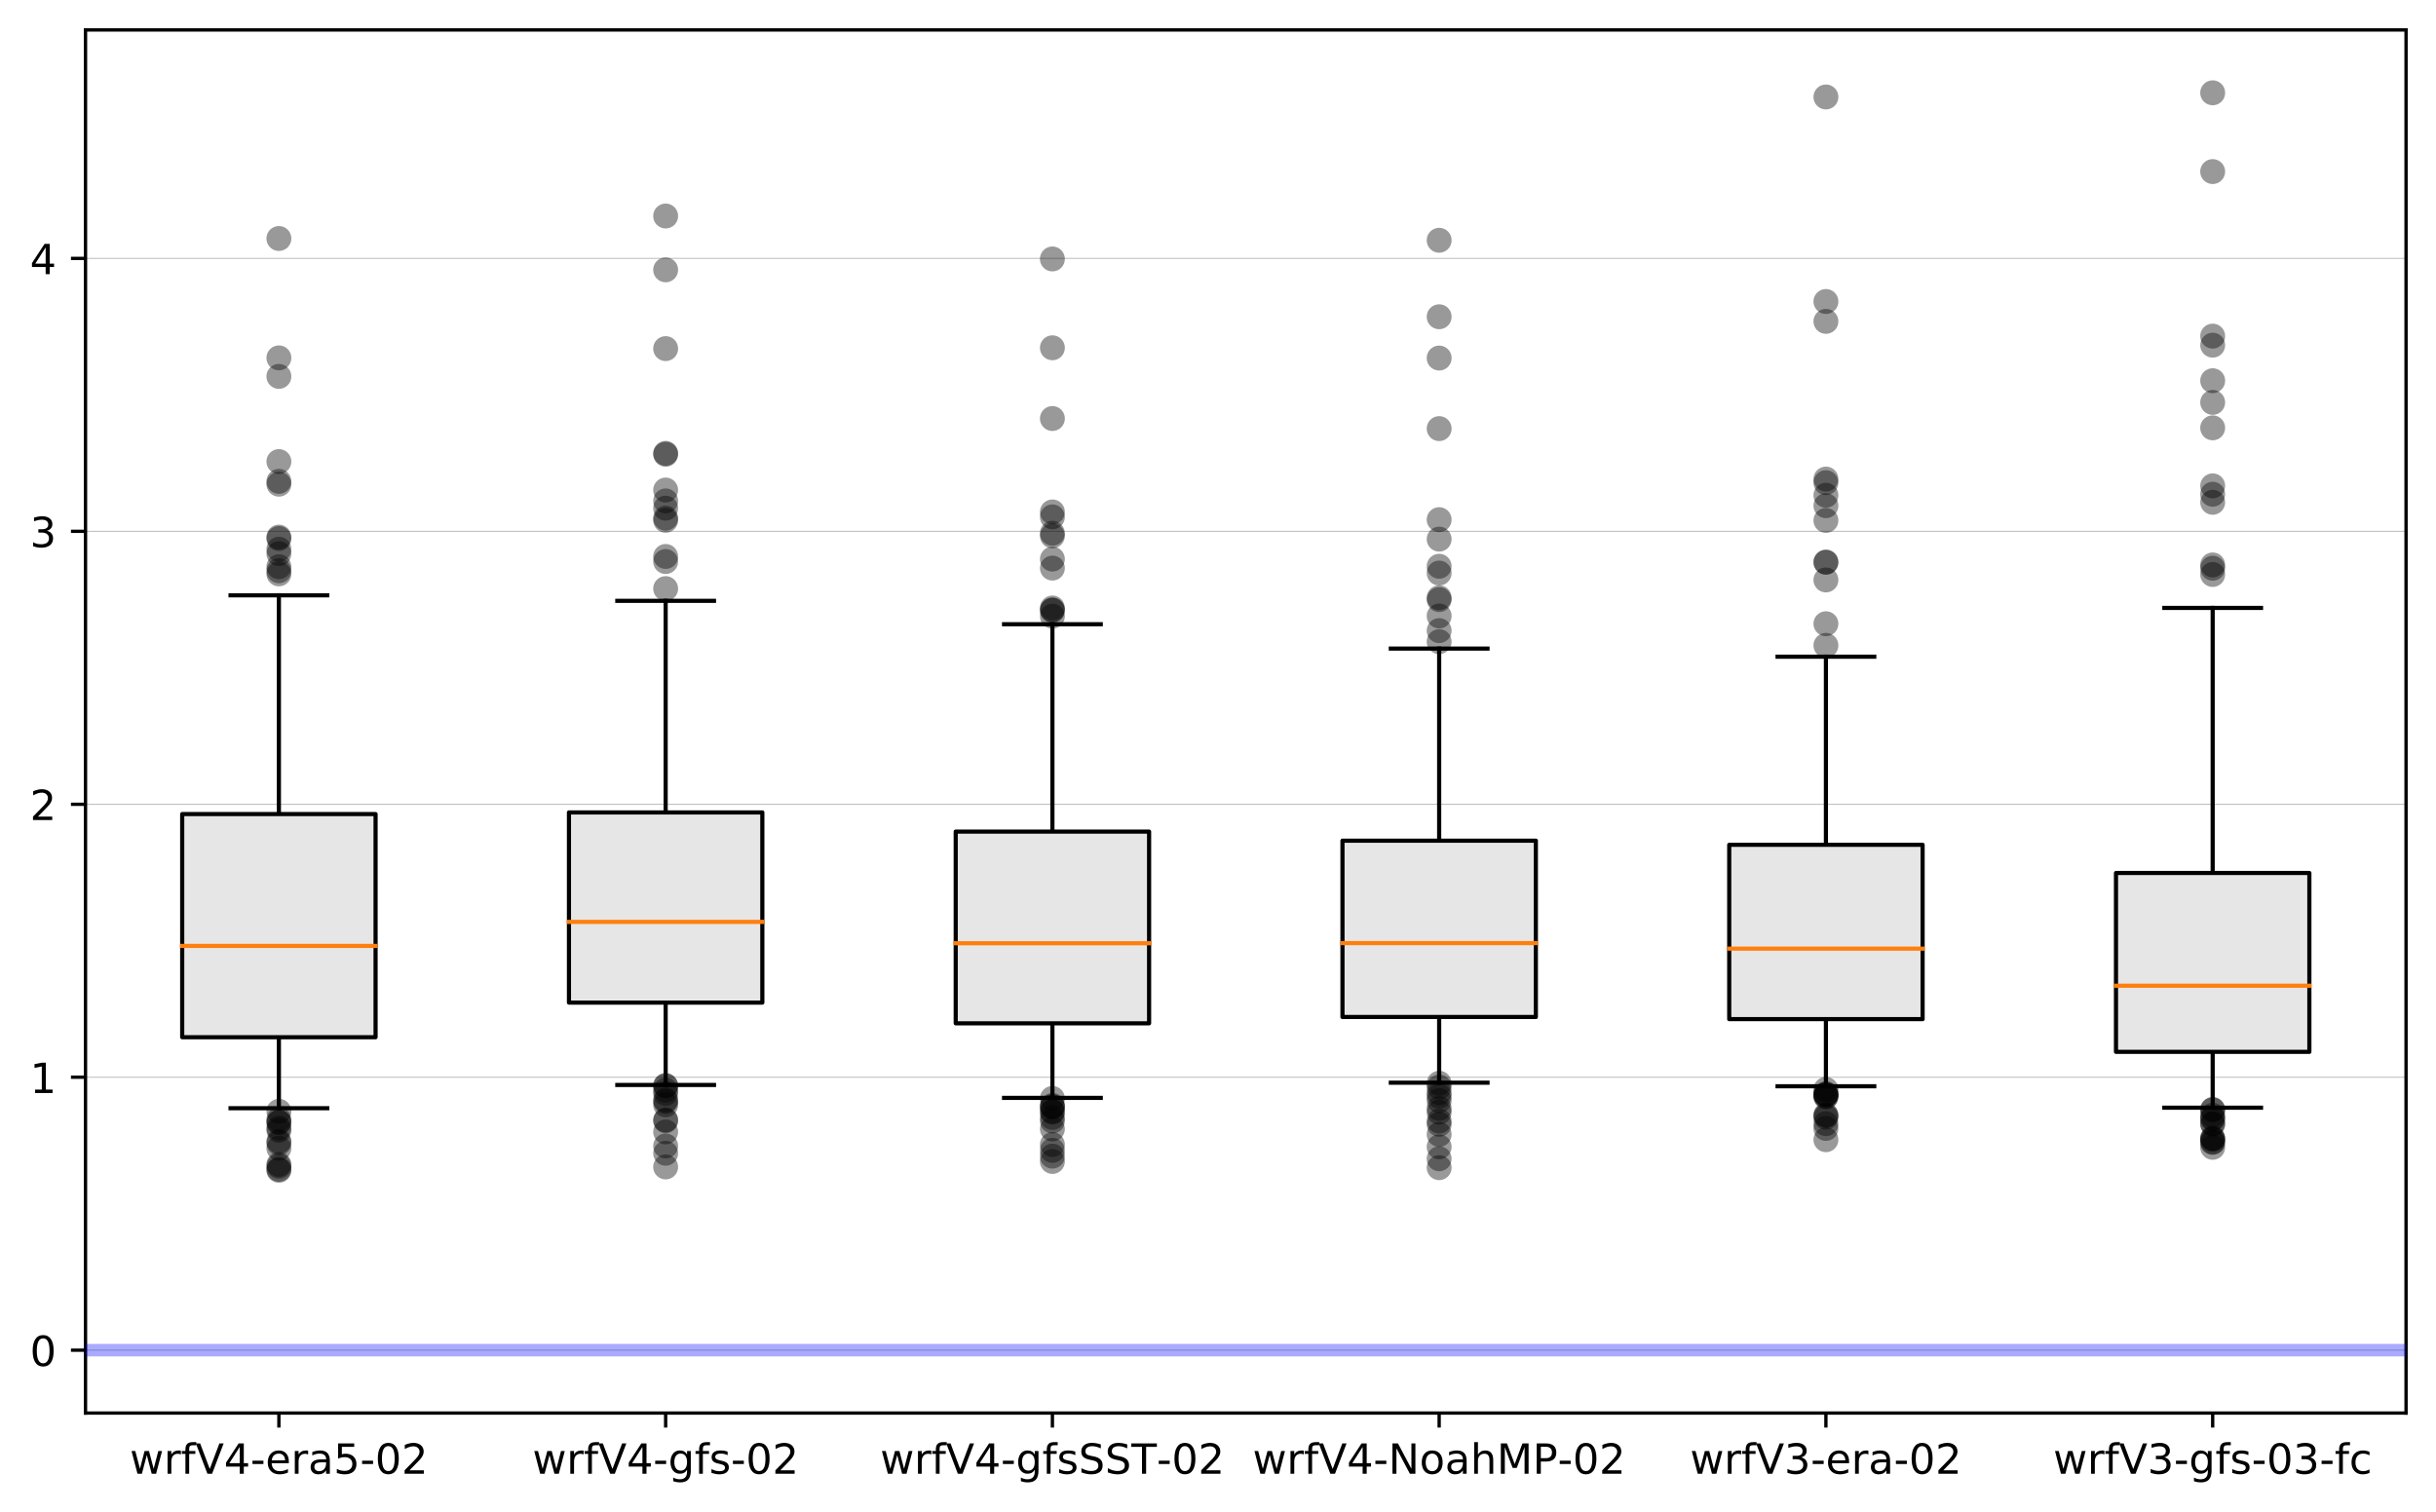 <?xml version="1.0" encoding="utf-8" standalone="no"?>
<!DOCTYPE svg PUBLIC "-//W3C//DTD SVG 1.1//EN"
  "http://www.w3.org/Graphics/SVG/1.1/DTD/svg11.dtd">
<!-- Created with matplotlib (https://matplotlib.org/) -->
<svg height="363.718pt" version="1.1" viewBox="0 0 585.763 363.718" width="585.763pt" xmlns="http://www.w3.org/2000/svg" xmlns:xlink="http://www.w3.org/1999/xlink">
 <defs>
  <style type="text/css">
*{stroke-linecap:butt;stroke-linejoin:round;}
  </style>
 </defs>
 <g id="figure_1">
  <g id="patch_1">
   <path d="M 0 363.718 
L 585.763 363.718 
L 585.763 0 
L 0 0 
z
" style="fill:#ffffff;"/>
  </g>
  <g id="axes_1">
   <g id="patch_2">
    <path d="M 20.562 339.84 
L 578.562 339.84 
L 578.562 7.2 
L 20.562 7.2 
z
" style="fill:#ffffff;"/>
   </g>
   <g id="matplotlib.axis_1">
    <g id="xtick_1">
     <g id="line2d_1">
      <defs>
       <path d="M 0 0 
L 0 3.5 
" id="mb15649c5b4" style="stroke:#000000;stroke-width:0.8;"/>
      </defs>
      <g>
       <use style="stroke:#000000;stroke-width:0.8;" x="67.062" xlink:href="#mb15649c5b4" y="339.84"/>
      </g>
     </g>
     <g id="text_1">
      <!-- wrfV4-era5-02 -->
      <defs>
       <path d="M 4.203 54.688 
L 13.188 54.688 
L 24.422 12.016 
L 35.594 54.688 
L 46.188 54.688 
L 57.422 12.016 
L 68.609 54.688 
L 77.594 54.688 
L 63.281 0 
L 52.688 0 
L 40.922 44.828 
L 29.109 0 
L 18.5 0 
z
" id="DejaVuSans-119"/>
       <path d="M 41.109 46.297 
Q 39.594 47.172 37.812 47.578 
Q 36.031 48 33.891 48 
Q 26.266 48 22.188 43.047 
Q 18.109 38.094 18.109 28.812 
L 18.109 0 
L 9.078 0 
L 9.078 54.688 
L 18.109 54.688 
L 18.109 46.188 
Q 20.953 51.172 25.484 53.578 
Q 30.031 56 36.531 56 
Q 37.453 56 38.578 55.875 
Q 39.703 55.766 41.062 55.516 
z
" id="DejaVuSans-114"/>
       <path d="M 37.109 75.984 
L 37.109 68.5 
L 28.516 68.5 
Q 23.688 68.5 21.797 66.547 
Q 19.922 64.594 19.922 59.516 
L 19.922 54.688 
L 34.719 54.688 
L 34.719 47.703 
L 19.922 47.703 
L 19.922 0 
L 10.891 0 
L 10.891 47.703 
L 2.297 47.703 
L 2.297 54.688 
L 10.891 54.688 
L 10.891 58.5 
Q 10.891 67.625 15.141 71.797 
Q 19.391 75.984 28.609 75.984 
z
" id="DejaVuSans-102"/>
       <path d="M 28.609 0 
L 0.781 72.906 
L 11.078 72.906 
L 34.188 11.531 
L 57.328 72.906 
L 67.578 72.906 
L 39.797 0 
z
" id="DejaVuSans-86"/>
       <path d="M 37.797 64.312 
L 12.891 25.391 
L 37.797 25.391 
z
M 35.203 72.906 
L 47.609 72.906 
L 47.609 25.391 
L 58.016 25.391 
L 58.016 17.188 
L 47.609 17.188 
L 47.609 0 
L 37.797 0 
L 37.797 17.188 
L 4.891 17.188 
L 4.891 26.703 
z
" id="DejaVuSans-52"/>
       <path d="M 4.891 31.391 
L 31.203 31.391 
L 31.203 23.391 
L 4.891 23.391 
z
" id="DejaVuSans-45"/>
       <path d="M 56.203 29.594 
L 56.203 25.203 
L 14.891 25.203 
Q 15.484 15.922 20.484 11.062 
Q 25.484 6.203 34.422 6.203 
Q 39.594 6.203 44.453 7.469 
Q 49.312 8.734 54.109 11.281 
L 54.109 2.781 
Q 49.266 0.734 44.188 -0.344 
Q 39.109 -1.422 33.891 -1.422 
Q 20.797 -1.422 13.156 6.188 
Q 5.516 13.812 5.516 26.812 
Q 5.516 40.234 12.766 48.109 
Q 20.016 56 32.328 56 
Q 43.359 56 49.781 48.891 
Q 56.203 41.797 56.203 29.594 
z
M 47.219 32.234 
Q 47.125 39.594 43.094 43.984 
Q 39.062 48.391 32.422 48.391 
Q 24.906 48.391 20.391 44.141 
Q 15.875 39.891 15.188 32.172 
z
" id="DejaVuSans-101"/>
       <path d="M 34.281 27.484 
Q 23.391 27.484 19.188 25 
Q 14.984 22.516 14.984 16.5 
Q 14.984 11.719 18.141 8.906 
Q 21.297 6.109 26.703 6.109 
Q 34.188 6.109 38.703 11.406 
Q 43.219 16.703 43.219 25.484 
L 43.219 27.484 
z
M 52.203 31.203 
L 52.203 0 
L 43.219 0 
L 43.219 8.297 
Q 40.141 3.328 35.547 0.953 
Q 30.953 -1.422 24.312 -1.422 
Q 15.922 -1.422 10.953 3.297 
Q 6 8.016 6 15.922 
Q 6 25.141 12.172 29.828 
Q 18.359 34.516 30.609 34.516 
L 43.219 34.516 
L 43.219 35.406 
Q 43.219 41.609 39.141 45 
Q 35.062 48.391 27.688 48.391 
Q 23 48.391 18.547 47.266 
Q 14.109 46.141 10.016 43.891 
L 10.016 52.203 
Q 14.938 54.109 19.578 55.047 
Q 24.219 56 28.609 56 
Q 40.484 56 46.344 49.844 
Q 52.203 43.703 52.203 31.203 
z
" id="DejaVuSans-97"/>
       <path d="M 10.797 72.906 
L 49.516 72.906 
L 49.516 64.594 
L 19.828 64.594 
L 19.828 46.734 
Q 21.969 47.469 24.109 47.828 
Q 26.266 48.188 28.422 48.188 
Q 40.625 48.188 47.75 41.5 
Q 54.891 34.812 54.891 23.391 
Q 54.891 11.625 47.562 5.094 
Q 40.234 -1.422 26.906 -1.422 
Q 22.312 -1.422 17.547 -0.641 
Q 12.797 0.141 7.719 1.703 
L 7.719 11.625 
Q 12.109 9.234 16.797 8.062 
Q 21.484 6.891 26.703 6.891 
Q 35.156 6.891 40.078 11.328 
Q 45.016 15.766 45.016 23.391 
Q 45.016 31 40.078 35.438 
Q 35.156 39.891 26.703 39.891 
Q 22.75 39.891 18.812 39.016 
Q 14.891 38.141 10.797 36.281 
z
" id="DejaVuSans-53"/>
       <path d="M 31.781 66.406 
Q 24.172 66.406 20.328 58.906 
Q 16.5 51.422 16.5 36.375 
Q 16.5 21.391 20.328 13.891 
Q 24.172 6.391 31.781 6.391 
Q 39.453 6.391 43.281 13.891 
Q 47.125 21.391 47.125 36.375 
Q 47.125 51.422 43.281 58.906 
Q 39.453 66.406 31.781 66.406 
z
M 31.781 74.219 
Q 44.047 74.219 50.516 64.516 
Q 56.984 54.828 56.984 36.375 
Q 56.984 17.969 50.516 8.266 
Q 44.047 -1.422 31.781 -1.422 
Q 19.531 -1.422 13.062 8.266 
Q 6.594 17.969 6.594 36.375 
Q 6.594 54.828 13.062 64.516 
Q 19.531 74.219 31.781 74.219 
z
" id="DejaVuSans-48"/>
       <path d="M 19.188 8.297 
L 53.609 8.297 
L 53.609 0 
L 7.328 0 
L 7.328 8.297 
Q 12.938 14.109 22.625 23.891 
Q 32.328 33.688 34.812 36.531 
Q 39.547 41.844 41.422 45.531 
Q 43.312 49.219 43.312 52.781 
Q 43.312 58.594 39.234 62.25 
Q 35.156 65.922 28.609 65.922 
Q 23.969 65.922 18.812 64.312 
Q 13.672 62.703 7.812 59.422 
L 7.812 69.391 
Q 13.766 71.781 18.938 73 
Q 24.125 74.219 28.422 74.219 
Q 39.75 74.219 46.484 68.547 
Q 53.219 62.891 53.219 53.422 
Q 53.219 48.922 51.531 44.891 
Q 49.859 40.875 45.406 35.406 
Q 44.188 33.984 37.641 27.219 
Q 31.109 20.453 19.188 8.297 
z
" id="DejaVuSans-50"/>
      </defs>
      <g transform="translate(31.209 354.438)scale(0.1 -0.1)">
       <use xlink:href="#DejaVuSans-119"/>
       <use x="81.787" xlink:href="#DejaVuSans-114"/>
       <use x="122.9" xlink:href="#DejaVuSans-102"/>
       <use x="158.105" xlink:href="#DejaVuSans-86"/>
       <use x="226.514" xlink:href="#DejaVuSans-52"/>
       <use x="290.137" xlink:href="#DejaVuSans-45"/>
       <use x="326.221" xlink:href="#DejaVuSans-101"/>
       <use x="387.744" xlink:href="#DejaVuSans-114"/>
       <use x="428.857" xlink:href="#DejaVuSans-97"/>
       <use x="490.137" xlink:href="#DejaVuSans-53"/>
       <use x="553.76" xlink:href="#DejaVuSans-45"/>
       <use x="589.844" xlink:href="#DejaVuSans-48"/>
       <use x="653.467" xlink:href="#DejaVuSans-50"/>
      </g>
     </g>
    </g>
    <g id="xtick_2">
     <g id="line2d_2">
      <g>
       <use style="stroke:#000000;stroke-width:0.8;" x="160.062" xlink:href="#mb15649c5b4" y="339.84"/>
      </g>
     </g>
     <g id="text_2">
      <!-- wrfV4-gfs-02 -->
      <defs>
       <path d="M 45.406 27.984 
Q 45.406 37.75 41.375 43.109 
Q 37.359 48.484 30.078 48.484 
Q 22.859 48.484 18.828 43.109 
Q 14.797 37.75 14.797 27.984 
Q 14.797 18.266 18.828 12.891 
Q 22.859 7.516 30.078 7.516 
Q 37.359 7.516 41.375 12.891 
Q 45.406 18.266 45.406 27.984 
z
M 54.391 6.781 
Q 54.391 -7.172 48.188 -13.984 
Q 42 -20.797 29.203 -20.797 
Q 24.469 -20.797 20.266 -20.094 
Q 16.062 -19.391 12.109 -17.922 
L 12.109 -9.188 
Q 16.062 -11.328 19.922 -12.344 
Q 23.781 -13.375 27.781 -13.375 
Q 36.625 -13.375 41.016 -8.766 
Q 45.406 -4.156 45.406 5.172 
L 45.406 9.625 
Q 42.625 4.781 38.281 2.391 
Q 33.938 0 27.875 0 
Q 17.828 0 11.672 7.656 
Q 5.516 15.328 5.516 27.984 
Q 5.516 40.672 11.672 48.328 
Q 17.828 56 27.875 56 
Q 33.938 56 38.281 53.609 
Q 42.625 51.219 45.406 46.391 
L 45.406 54.688 
L 54.391 54.688 
z
" id="DejaVuSans-103"/>
       <path d="M 44.281 53.078 
L 44.281 44.578 
Q 40.484 46.531 36.375 47.5 
Q 32.281 48.484 27.875 48.484 
Q 21.188 48.484 17.844 46.438 
Q 14.5 44.391 14.5 40.281 
Q 14.5 37.156 16.891 35.375 
Q 19.281 33.594 26.516 31.984 
L 29.594 31.297 
Q 39.156 29.25 43.188 25.516 
Q 47.219 21.781 47.219 15.094 
Q 47.219 7.469 41.188 3.016 
Q 35.156 -1.422 24.609 -1.422 
Q 20.219 -1.422 15.453 -0.562 
Q 10.688 0.297 5.422 2 
L 5.422 11.281 
Q 10.406 8.688 15.234 7.391 
Q 20.062 6.109 24.812 6.109 
Q 31.156 6.109 34.562 8.281 
Q 37.984 10.453 37.984 14.406 
Q 37.984 18.062 35.516 20.016 
Q 33.062 21.969 24.703 23.781 
L 21.578 24.516 
Q 13.234 26.266 9.516 29.906 
Q 5.812 33.547 5.812 39.891 
Q 5.812 47.609 11.281 51.797 
Q 16.75 56 26.812 56 
Q 31.781 56 36.172 55.266 
Q 40.578 54.547 44.281 53.078 
z
" id="DejaVuSans-115"/>
      </defs>
      <g transform="translate(128.047 354.438)scale(0.1 -0.1)">
       <use xlink:href="#DejaVuSans-119"/>
       <use x="81.787" xlink:href="#DejaVuSans-114"/>
       <use x="122.9" xlink:href="#DejaVuSans-102"/>
       <use x="158.105" xlink:href="#DejaVuSans-86"/>
       <use x="226.514" xlink:href="#DejaVuSans-52"/>
       <use x="290.137" xlink:href="#DejaVuSans-45"/>
       <use x="326.221" xlink:href="#DejaVuSans-103"/>
       <use x="389.697" xlink:href="#DejaVuSans-102"/>
       <use x="424.902" xlink:href="#DejaVuSans-115"/>
       <use x="477.002" xlink:href="#DejaVuSans-45"/>
       <use x="513.086" xlink:href="#DejaVuSans-48"/>
       <use x="576.709" xlink:href="#DejaVuSans-50"/>
      </g>
     </g>
    </g>
    <g id="xtick_3">
     <g id="line2d_3">
      <g>
       <use style="stroke:#000000;stroke-width:0.8;" x="253.062" xlink:href="#mb15649c5b4" y="339.84"/>
      </g>
     </g>
     <g id="text_3">
      <!-- wrfV4-gfsSST-02 -->
      <defs>
       <path d="M 53.516 70.516 
L 53.516 60.891 
Q 47.906 63.578 42.922 64.891 
Q 37.938 66.219 33.297 66.219 
Q 25.25 66.219 20.875 63.094 
Q 16.5 59.969 16.5 54.203 
Q 16.5 49.359 19.406 46.891 
Q 22.312 44.438 30.422 42.922 
L 36.375 41.703 
Q 47.406 39.594 52.656 34.297 
Q 57.906 29 57.906 20.125 
Q 57.906 9.516 50.797 4.047 
Q 43.703 -1.422 29.984 -1.422 
Q 24.812 -1.422 18.969 -0.25 
Q 13.141 0.922 6.891 3.219 
L 6.891 13.375 
Q 12.891 10.016 18.656 8.297 
Q 24.422 6.594 29.984 6.594 
Q 38.422 6.594 43.016 9.906 
Q 47.609 13.234 47.609 19.391 
Q 47.609 24.75 44.312 27.781 
Q 41.016 30.812 33.5 32.328 
L 27.484 33.5 
Q 16.453 35.688 11.516 40.375 
Q 6.594 45.062 6.594 53.422 
Q 6.594 63.094 13.406 68.656 
Q 20.219 74.219 32.172 74.219 
Q 37.312 74.219 42.625 73.281 
Q 47.953 72.359 53.516 70.516 
z
" id="DejaVuSans-83"/>
       <path d="M -0.297 72.906 
L 61.375 72.906 
L 61.375 64.594 
L 35.5 64.594 
L 35.5 0 
L 25.594 0 
L 25.594 64.594 
L -0.297 64.594 
z
" id="DejaVuSans-84"/>
      </defs>
      <g transform="translate(211.652 354.438)scale(0.1 -0.1)">
       <use xlink:href="#DejaVuSans-119"/>
       <use x="81.787" xlink:href="#DejaVuSans-114"/>
       <use x="122.9" xlink:href="#DejaVuSans-102"/>
       <use x="158.105" xlink:href="#DejaVuSans-86"/>
       <use x="226.514" xlink:href="#DejaVuSans-52"/>
       <use x="290.137" xlink:href="#DejaVuSans-45"/>
       <use x="326.221" xlink:href="#DejaVuSans-103"/>
       <use x="389.697" xlink:href="#DejaVuSans-102"/>
       <use x="424.902" xlink:href="#DejaVuSans-115"/>
       <use x="477.002" xlink:href="#DejaVuSans-83"/>
       <use x="540.479" xlink:href="#DejaVuSans-83"/>
       <use x="603.955" xlink:href="#DejaVuSans-84"/>
       <use x="664.898" xlink:href="#DejaVuSans-45"/>
       <use x="700.982" xlink:href="#DejaVuSans-48"/>
       <use x="764.605" xlink:href="#DejaVuSans-50"/>
      </g>
     </g>
    </g>
    <g id="xtick_4">
     <g id="line2d_4">
      <g>
       <use style="stroke:#000000;stroke-width:0.8;" x="346.062" xlink:href="#mb15649c5b4" y="339.84"/>
      </g>
     </g>
     <g id="text_4">
      <!-- wrfV4-NoahMP-02 -->
      <defs>
       <path d="M 9.812 72.906 
L 23.094 72.906 
L 55.422 11.922 
L 55.422 72.906 
L 64.984 72.906 
L 64.984 0 
L 51.703 0 
L 19.391 60.984 
L 19.391 0 
L 9.812 0 
z
" id="DejaVuSans-78"/>
       <path d="M 30.609 48.391 
Q 23.391 48.391 19.188 42.75 
Q 14.984 37.109 14.984 27.297 
Q 14.984 17.484 19.156 11.844 
Q 23.344 6.203 30.609 6.203 
Q 37.797 6.203 41.984 11.859 
Q 46.188 17.531 46.188 27.297 
Q 46.188 37.016 41.984 42.703 
Q 37.797 48.391 30.609 48.391 
z
M 30.609 56 
Q 42.328 56 49.016 48.375 
Q 55.719 40.766 55.719 27.297 
Q 55.719 13.875 49.016 6.219 
Q 42.328 -1.422 30.609 -1.422 
Q 18.844 -1.422 12.172 6.219 
Q 5.516 13.875 5.516 27.297 
Q 5.516 40.766 12.172 48.375 
Q 18.844 56 30.609 56 
z
" id="DejaVuSans-111"/>
       <path d="M 54.891 33.016 
L 54.891 0 
L 45.906 0 
L 45.906 32.719 
Q 45.906 40.484 42.875 44.328 
Q 39.844 48.188 33.797 48.188 
Q 26.516 48.188 22.312 43.547 
Q 18.109 38.922 18.109 30.906 
L 18.109 0 
L 9.078 0 
L 9.078 75.984 
L 18.109 75.984 
L 18.109 46.188 
Q 21.344 51.125 25.703 53.562 
Q 30.078 56 35.797 56 
Q 45.219 56 50.047 50.172 
Q 54.891 44.344 54.891 33.016 
z
" id="DejaVuSans-104"/>
       <path d="M 9.812 72.906 
L 24.516 72.906 
L 43.109 23.297 
L 61.812 72.906 
L 76.516 72.906 
L 76.516 0 
L 66.891 0 
L 66.891 64.016 
L 48.094 14.016 
L 38.188 14.016 
L 19.391 64.016 
L 19.391 0 
L 9.812 0 
z
" id="DejaVuSans-77"/>
       <path d="M 19.672 64.797 
L 19.672 37.406 
L 32.078 37.406 
Q 38.969 37.406 42.719 40.969 
Q 46.484 44.531 46.484 51.125 
Q 46.484 57.672 42.719 61.234 
Q 38.969 64.797 32.078 64.797 
z
M 9.812 72.906 
L 32.078 72.906 
Q 44.344 72.906 50.609 67.359 
Q 56.891 61.812 56.891 51.125 
Q 56.891 40.328 50.609 34.812 
Q 44.344 29.297 32.078 29.297 
L 19.672 29.297 
L 19.672 0 
L 9.812 0 
z
" id="DejaVuSans-80"/>
      </defs>
      <g transform="translate(301.226 354.438)scale(0.1 -0.1)">
       <use xlink:href="#DejaVuSans-119"/>
       <use x="81.787" xlink:href="#DejaVuSans-114"/>
       <use x="122.9" xlink:href="#DejaVuSans-102"/>
       <use x="158.105" xlink:href="#DejaVuSans-86"/>
       <use x="226.514" xlink:href="#DejaVuSans-52"/>
       <use x="290.137" xlink:href="#DejaVuSans-45"/>
       <use x="326.221" xlink:href="#DejaVuSans-78"/>
       <use x="401.025" xlink:href="#DejaVuSans-111"/>
       <use x="462.207" xlink:href="#DejaVuSans-97"/>
       <use x="523.486" xlink:href="#DejaVuSans-104"/>
       <use x="586.865" xlink:href="#DejaVuSans-77"/>
       <use x="673.145" xlink:href="#DejaVuSans-80"/>
       <use x="733.416" xlink:href="#DejaVuSans-45"/>
       <use x="769.5" xlink:href="#DejaVuSans-48"/>
       <use x="833.123" xlink:href="#DejaVuSans-50"/>
      </g>
     </g>
    </g>
    <g id="xtick_5">
     <g id="line2d_5">
      <g>
       <use style="stroke:#000000;stroke-width:0.8;" x="439.062" xlink:href="#mb15649c5b4" y="339.84"/>
      </g>
     </g>
     <g id="text_5">
      <!-- wrfV3-era-02 -->
      <defs>
       <path d="M 40.578 39.312 
Q 47.656 37.797 51.625 33 
Q 55.609 28.219 55.609 21.188 
Q 55.609 10.406 48.188 4.484 
Q 40.766 -1.422 27.094 -1.422 
Q 22.516 -1.422 17.656 -0.516 
Q 12.797 0.391 7.625 2.203 
L 7.625 11.719 
Q 11.719 9.328 16.594 8.109 
Q 21.484 6.891 26.812 6.891 
Q 36.078 6.891 40.938 10.547 
Q 45.797 14.203 45.797 21.188 
Q 45.797 27.641 41.281 31.266 
Q 36.766 34.906 28.719 34.906 
L 20.219 34.906 
L 20.219 43.016 
L 29.109 43.016 
Q 36.375 43.016 40.234 45.922 
Q 44.094 48.828 44.094 54.297 
Q 44.094 59.906 40.109 62.906 
Q 36.141 65.922 28.719 65.922 
Q 24.656 65.922 20.016 65.031 
Q 15.375 64.156 9.812 62.312 
L 9.812 71.094 
Q 15.438 72.656 20.344 73.438 
Q 25.25 74.219 29.594 74.219 
Q 40.828 74.219 47.359 69.109 
Q 53.906 64.016 53.906 55.328 
Q 53.906 49.266 50.438 45.094 
Q 46.969 40.922 40.578 39.312 
z
" id="DejaVuSans-51"/>
      </defs>
      <g transform="translate(406.39 354.438)scale(0.1 -0.1)">
       <use xlink:href="#DejaVuSans-119"/>
       <use x="81.787" xlink:href="#DejaVuSans-114"/>
       <use x="122.9" xlink:href="#DejaVuSans-102"/>
       <use x="158.105" xlink:href="#DejaVuSans-86"/>
       <use x="226.514" xlink:href="#DejaVuSans-51"/>
       <use x="290.137" xlink:href="#DejaVuSans-45"/>
       <use x="326.221" xlink:href="#DejaVuSans-101"/>
       <use x="387.744" xlink:href="#DejaVuSans-114"/>
       <use x="428.857" xlink:href="#DejaVuSans-97"/>
       <use x="490.137" xlink:href="#DejaVuSans-45"/>
       <use x="526.221" xlink:href="#DejaVuSans-48"/>
       <use x="589.844" xlink:href="#DejaVuSans-50"/>
      </g>
     </g>
    </g>
    <g id="xtick_6">
     <g id="line2d_6">
      <g>
       <use style="stroke:#000000;stroke-width:0.8;" x="532.062" xlink:href="#mb15649c5b4" y="339.84"/>
      </g>
     </g>
     <g id="text_6">
      <!-- wrfV3-gfs-03-fc -->
      <defs>
       <path d="M 48.781 52.594 
L 48.781 44.188 
Q 44.969 46.297 41.141 47.344 
Q 37.312 48.391 33.406 48.391 
Q 24.656 48.391 19.812 42.844 
Q 14.984 37.312 14.984 27.297 
Q 14.984 17.281 19.812 11.734 
Q 24.656 6.203 33.406 6.203 
Q 37.312 6.203 41.141 7.25 
Q 44.969 8.297 48.781 10.406 
L 48.781 2.094 
Q 45.016 0.344 40.984 -0.531 
Q 36.969 -1.422 32.422 -1.422 
Q 20.062 -1.422 12.781 6.344 
Q 5.516 14.109 5.516 27.297 
Q 5.516 40.672 12.859 48.328 
Q 20.219 56 33.016 56 
Q 37.156 56 41.109 55.141 
Q 45.062 54.297 48.781 52.594 
z
" id="DejaVuSans-99"/>
      </defs>
      <g transform="translate(493.734 354.438)scale(0.1 -0.1)">
       <use xlink:href="#DejaVuSans-119"/>
       <use x="81.787" xlink:href="#DejaVuSans-114"/>
       <use x="122.9" xlink:href="#DejaVuSans-102"/>
       <use x="158.105" xlink:href="#DejaVuSans-86"/>
       <use x="226.514" xlink:href="#DejaVuSans-51"/>
       <use x="290.137" xlink:href="#DejaVuSans-45"/>
       <use x="326.221" xlink:href="#DejaVuSans-103"/>
       <use x="389.697" xlink:href="#DejaVuSans-102"/>
       <use x="424.902" xlink:href="#DejaVuSans-115"/>
       <use x="477.002" xlink:href="#DejaVuSans-45"/>
       <use x="513.086" xlink:href="#DejaVuSans-48"/>
       <use x="576.709" xlink:href="#DejaVuSans-51"/>
       <use x="640.332" xlink:href="#DejaVuSans-45"/>
       <use x="676.416" xlink:href="#DejaVuSans-102"/>
       <use x="711.621" xlink:href="#DejaVuSans-99"/>
      </g>
     </g>
    </g>
   </g>
   <g id="matplotlib.axis_2">
    <g id="ytick_1">
     <g id="line2d_7">
      <path clip-path="url(#pe02838caa7)" d="M 20.562 324.72 
L 578.562 324.72 
" style="fill:none;stroke:#bfbfbf;stroke-linecap:square;stroke-width:0.25;"/>
     </g>
     <g id="line2d_8">
      <defs>
       <path d="M 0 0 
L -3.5 0 
" id="m8dc38cd499" style="stroke:#000000;stroke-width:0.8;"/>
      </defs>
      <g>
       <use style="stroke:#000000;stroke-width:0.8;" x="20.562" xlink:href="#m8dc38cd499" y="324.72"/>
      </g>
     </g>
     <g id="text_7">
      <!-- 0 -->
      <g transform="translate(7.2 328.519)scale(0.1 -0.1)">
       <use xlink:href="#DejaVuSans-48"/>
      </g>
     </g>
    </g>
    <g id="ytick_2">
     <g id="line2d_9">
      <path clip-path="url(#pe02838caa7)" d="M 20.562 259.075 
L 578.562 259.075 
" style="fill:none;stroke:#bfbfbf;stroke-linecap:square;stroke-width:0.25;"/>
     </g>
     <g id="line2d_10">
      <g>
       <use style="stroke:#000000;stroke-width:0.8;" x="20.562" xlink:href="#m8dc38cd499" y="259.075"/>
      </g>
     </g>
     <g id="text_8">
      <!-- 1 -->
      <defs>
       <path d="M 12.406 8.297 
L 28.516 8.297 
L 28.516 63.922 
L 10.984 60.406 
L 10.984 69.391 
L 28.422 72.906 
L 38.281 72.906 
L 38.281 8.297 
L 54.391 8.297 
L 54.391 0 
L 12.406 0 
z
" id="DejaVuSans-49"/>
      </defs>
      <g transform="translate(7.2 262.874)scale(0.1 -0.1)">
       <use xlink:href="#DejaVuSans-49"/>
      </g>
     </g>
    </g>
    <g id="ytick_3">
     <g id="line2d_11">
      <path clip-path="url(#pe02838caa7)" d="M 20.562 193.43 
L 578.562 193.43 
" style="fill:none;stroke:#bfbfbf;stroke-linecap:square;stroke-width:0.25;"/>
     </g>
     <g id="line2d_12">
      <g>
       <use style="stroke:#000000;stroke-width:0.8;" x="20.562" xlink:href="#m8dc38cd499" y="193.43"/>
      </g>
     </g>
     <g id="text_9">
      <!-- 2 -->
      <g transform="translate(7.2 197.229)scale(0.1 -0.1)">
       <use xlink:href="#DejaVuSans-50"/>
      </g>
     </g>
    </g>
    <g id="ytick_4">
     <g id="line2d_13">
      <path clip-path="url(#pe02838caa7)" d="M 20.562 127.785 
L 578.562 127.785 
" style="fill:none;stroke:#bfbfbf;stroke-linecap:square;stroke-width:0.25;"/>
     </g>
     <g id="line2d_14">
      <g>
       <use style="stroke:#000000;stroke-width:0.8;" x="20.562" xlink:href="#m8dc38cd499" y="127.785"/>
      </g>
     </g>
     <g id="text_10">
      <!-- 3 -->
      <g transform="translate(7.2 131.584)scale(0.1 -0.1)">
       <use xlink:href="#DejaVuSans-51"/>
      </g>
     </g>
    </g>
    <g id="ytick_5">
     <g id="line2d_15">
      <path clip-path="url(#pe02838caa7)" d="M 20.562 62.14 
L 578.562 62.14 
" style="fill:none;stroke:#bfbfbf;stroke-linecap:square;stroke-width:0.25;"/>
     </g>
     <g id="line2d_16">
      <g>
       <use style="stroke:#000000;stroke-width:0.8;" x="20.562" xlink:href="#m8dc38cd499" y="62.14"/>
      </g>
     </g>
     <g id="text_11">
      <!-- 4 -->
      <g transform="translate(7.2 65.939)scale(0.1 -0.1)">
       <use xlink:href="#DejaVuSans-52"/>
      </g>
     </g>
    </g>
   </g>
   <g id="patch_3">
    <path d="M 20.562 339.84 
L 20.562 7.2 
" style="fill:none;stroke:#000000;stroke-linecap:square;stroke-linejoin:miter;stroke-width:0.8;"/>
   </g>
   <g id="patch_4">
    <path d="M 578.562 339.84 
L 578.562 7.2 
" style="fill:none;stroke:#000000;stroke-linecap:square;stroke-linejoin:miter;stroke-width:0.8;"/>
   </g>
   <g id="patch_5">
    <path d="M 20.562 339.84 
L 578.562 339.84 
" style="fill:none;stroke:#000000;stroke-linecap:square;stroke-linejoin:miter;stroke-width:0.8;"/>
   </g>
   <g id="patch_6">
    <path d="M 20.562 7.2 
L 578.562 7.2 
" style="fill:none;stroke:#000000;stroke-linecap:square;stroke-linejoin:miter;stroke-width:0.8;"/>
   </g>
   <g id="line2d_17">
    <path clip-path="url(#pe02838caa7)" d="M 20.562 324.72 
L 578.562 324.72 
" style="fill:none;stroke:#0000ff;stroke-linecap:square;stroke-opacity:0.333;stroke-width:3;"/>
   </g>
   <g id="line2d_18">
    <path clip-path="url(#pe02838caa7)" d="M 67.062 249.455 
L 67.062 266.526 
" style="fill:none;stroke:#000000;stroke-linecap:square;"/>
   </g>
   <g id="line2d_19">
    <path clip-path="url(#pe02838caa7)" d="M 67.062 195.79 
L 67.062 143.179 
" style="fill:none;stroke:#000000;stroke-linecap:square;"/>
   </g>
   <g id="line2d_20">
    <path clip-path="url(#pe02838caa7)" d="M 55.438 266.526 
L 78.688 266.526 
" style="fill:none;stroke:#000000;stroke-linecap:square;"/>
   </g>
   <g id="line2d_21">
    <path clip-path="url(#pe02838caa7)" d="M 55.438 143.179 
L 78.688 143.179 
" style="fill:none;stroke:#000000;stroke-linecap:square;"/>
   </g>
   <g id="line2d_22">
    <defs>
     <path d="M 0 3 
C 0.796 3 1.559 2.684 2.121 2.121 
C 2.684 1.559 3 0.796 3 0 
C 3 -0.796 2.684 -1.559 2.121 -2.121 
C 1.559 -2.684 0.796 -3 0 -3 
C -0.796 -3 -1.559 -2.684 -2.121 -2.121 
C -2.684 -1.559 -3 -0.796 -3 0 
C -3 0.796 -2.684 1.559 -2.121 2.121 
C -1.559 2.684 -0.796 3 0 3 
z
" id="m22b5fa5102" style="stroke:#000000;stroke-opacity:0;"/>
    </defs>
    <g clip-path="url(#pe02838caa7)">
     <use style="fill-opacity:0.4;stroke:#000000;stroke-opacity:0;" x="67.062" xlink:href="#m22b5fa5102" y="267.268"/>
     <use style="fill-opacity:0.4;stroke:#000000;stroke-opacity:0;" x="67.062" xlink:href="#m22b5fa5102" y="271.311"/>
     <use style="fill-opacity:0.4;stroke:#000000;stroke-opacity:0;" x="67.062" xlink:href="#m22b5fa5102" y="271.836"/>
     <use style="fill-opacity:0.4;stroke:#000000;stroke-opacity:0;" x="67.062" xlink:href="#m22b5fa5102" y="281.46"/>
     <use style="fill-opacity:0.4;stroke:#000000;stroke-opacity:0;" x="67.062" xlink:href="#m22b5fa5102" y="274.902"/>
     <use style="fill-opacity:0.4;stroke:#000000;stroke-opacity:0;" x="67.062" xlink:href="#m22b5fa5102" y="274.469"/>
     <use style="fill-opacity:0.4;stroke:#000000;stroke-opacity:0;" x="67.062" xlink:href="#m22b5fa5102" y="269.913"/>
     <use style="fill-opacity:0.4;stroke:#000000;stroke-opacity:0;" x="67.062" xlink:href="#m22b5fa5102" y="280.469"/>
     <use style="fill-opacity:0.4;stroke:#000000;stroke-opacity:0;" x="67.062" xlink:href="#m22b5fa5102" y="281.217"/>
     <use style="fill-opacity:0.4;stroke:#000000;stroke-opacity:0;" x="67.062" xlink:href="#m22b5fa5102" y="280.049"/>
     <use style="fill-opacity:0.4;stroke:#000000;stroke-opacity:0;" x="67.062" xlink:href="#m22b5fa5102" y="276.169"/>
     <use style="fill-opacity:0.4;stroke:#000000;stroke-opacity:0;" x="67.062" xlink:href="#m22b5fa5102" y="269.926"/>
     <use style="fill-opacity:0.4;stroke:#000000;stroke-opacity:0;" x="67.062" xlink:href="#m22b5fa5102" y="269.263"/>
     <use style="fill-opacity:0.4;stroke:#000000;stroke-opacity:0;" x="67.062" xlink:href="#m22b5fa5102" y="111.006"/>
     <use style="fill-opacity:0.4;stroke:#000000;stroke-opacity:0;" x="67.062" xlink:href="#m22b5fa5102" y="116.448"/>
     <use style="fill-opacity:0.4;stroke:#000000;stroke-opacity:0;" x="67.062" xlink:href="#m22b5fa5102" y="57.361"/>
     <use style="fill-opacity:0.4;stroke:#000000;stroke-opacity:0;" x="67.062" xlink:href="#m22b5fa5102" y="138.019"/>
     <use style="fill-opacity:0.4;stroke:#000000;stroke-opacity:0;" x="67.062" xlink:href="#m22b5fa5102" y="90.525"/>
     <use style="fill-opacity:0.4;stroke:#000000;stroke-opacity:0;" x="67.062" xlink:href="#m22b5fa5102" y="129.518"/>
     <use style="fill-opacity:0.4;stroke:#000000;stroke-opacity:0;" x="67.062" xlink:href="#m22b5fa5102" y="136.293"/>
     <use style="fill-opacity:0.4;stroke:#000000;stroke-opacity:0;" x="67.062" xlink:href="#m22b5fa5102" y="137.271"/>
     <use style="fill-opacity:0.4;stroke:#000000;stroke-opacity:0;" x="67.062" xlink:href="#m22b5fa5102" y="86.068"/>
     <use style="fill-opacity:0.4;stroke:#000000;stroke-opacity:0;" x="67.062" xlink:href="#m22b5fa5102" y="129.177"/>
     <use style="fill-opacity:0.4;stroke:#000000;stroke-opacity:0;" x="67.062" xlink:href="#m22b5fa5102" y="115.766"/>
     <use style="fill-opacity:0.4;stroke:#000000;stroke-opacity:0;" x="67.062" xlink:href="#m22b5fa5102" y="133.148"/>
     <use style="fill-opacity:0.4;stroke:#000000;stroke-opacity:0;" x="67.062" xlink:href="#m22b5fa5102" y="132.091"/>
    </g>
   </g>
   <g id="line2d_23">
    <path clip-path="url(#pe02838caa7)" d="M 160.062 241.128 
L 160.062 260.933 
" style="fill:none;stroke:#000000;stroke-linecap:square;"/>
   </g>
   <g id="line2d_24">
    <path clip-path="url(#pe02838caa7)" d="M 160.062 195.39 
L 160.062 144.505 
" style="fill:none;stroke:#000000;stroke-linecap:square;"/>
   </g>
   <g id="line2d_25">
    <path clip-path="url(#pe02838caa7)" d="M 148.438 260.933 
L 171.688 260.933 
" style="fill:none;stroke:#000000;stroke-linecap:square;"/>
   </g>
   <g id="line2d_26">
    <path clip-path="url(#pe02838caa7)" d="M 148.438 144.505 
L 171.688 144.505 
" style="fill:none;stroke:#000000;stroke-linecap:square;"/>
   </g>
   <g id="line2d_27">
    <g clip-path="url(#pe02838caa7)">
     <use style="fill-opacity:0.4;stroke:#000000;stroke-opacity:0;" x="160.062" xlink:href="#m22b5fa5102" y="262.187"/>
     <use style="fill-opacity:0.4;stroke:#000000;stroke-opacity:0;" x="160.062" xlink:href="#m22b5fa5102" y="275.604"/>
     <use style="fill-opacity:0.4;stroke:#000000;stroke-opacity:0;" x="160.062" xlink:href="#m22b5fa5102" y="277.364"/>
     <use style="fill-opacity:0.4;stroke:#000000;stroke-opacity:0;" x="160.062" xlink:href="#m22b5fa5102" y="265.731"/>
     <use style="fill-opacity:0.4;stroke:#000000;stroke-opacity:0;" x="160.062" xlink:href="#m22b5fa5102" y="272.23"/>
     <use style="fill-opacity:0.4;stroke:#000000;stroke-opacity:0;" x="160.062" xlink:href="#m22b5fa5102" y="269.552"/>
     <use style="fill-opacity:0.4;stroke:#000000;stroke-opacity:0;" x="160.062" xlink:href="#m22b5fa5102" y="280.653"/>
     <use style="fill-opacity:0.4;stroke:#000000;stroke-opacity:0;" x="160.062" xlink:href="#m22b5fa5102" y="269.335"/>
     <use style="fill-opacity:0.4;stroke:#000000;stroke-opacity:0;" x="160.062" xlink:href="#m22b5fa5102" y="264.55"/>
     <use style="fill-opacity:0.4;stroke:#000000;stroke-opacity:0;" x="160.062" xlink:href="#m22b5fa5102" y="261.064"/>
     <use style="fill-opacity:0.4;stroke:#000000;stroke-opacity:0;" x="160.062" xlink:href="#m22b5fa5102" y="264.917"/>
     <use style="fill-opacity:0.4;stroke:#000000;stroke-opacity:0;" x="160.062" xlink:href="#m22b5fa5102" y="262.968"/>
     <use style="fill-opacity:0.4;stroke:#000000;stroke-opacity:0;" x="160.062" xlink:href="#m22b5fa5102" y="261.149"/>
     <use style="fill-opacity:0.4;stroke:#000000;stroke-opacity:0;" x="160.062" xlink:href="#m22b5fa5102" y="109.03"/>
     <use style="fill-opacity:0.4;stroke:#000000;stroke-opacity:0;" x="160.062" xlink:href="#m22b5fa5102" y="120.472"/>
     <use style="fill-opacity:0.4;stroke:#000000;stroke-opacity:0;" x="160.062" xlink:href="#m22b5fa5102" y="51.952"/>
     <use style="fill-opacity:0.4;stroke:#000000;stroke-opacity:0;" x="160.062" xlink:href="#m22b5fa5102" y="83.842"/>
     <use style="fill-opacity:0.4;stroke:#000000;stroke-opacity:0;" x="160.062" xlink:href="#m22b5fa5102" y="135.052"/>
     <use style="fill-opacity:0.4;stroke:#000000;stroke-opacity:0;" x="160.062" xlink:href="#m22b5fa5102" y="122.218"/>
     <use style="fill-opacity:0.4;stroke:#000000;stroke-opacity:0;" x="160.062" xlink:href="#m22b5fa5102" y="124.608"/>
     <use style="fill-opacity:0.4;stroke:#000000;stroke-opacity:0;" x="160.062" xlink:href="#m22b5fa5102" y="125.133"/>
     <use style="fill-opacity:0.4;stroke:#000000;stroke-opacity:0;" x="160.062" xlink:href="#m22b5fa5102" y="64.897"/>
     <use style="fill-opacity:0.4;stroke:#000000;stroke-opacity:0;" x="160.062" xlink:href="#m22b5fa5102" y="141.564"/>
     <use style="fill-opacity:0.4;stroke:#000000;stroke-opacity:0;" x="160.062" xlink:href="#m22b5fa5102" y="117.853"/>
     <use style="fill-opacity:0.4;stroke:#000000;stroke-opacity:0;" x="160.062" xlink:href="#m22b5fa5102" y="109.254"/>
     <use style="fill-opacity:0.4;stroke:#000000;stroke-opacity:0;" x="160.062" xlink:href="#m22b5fa5102" y="133.831"/>
    </g>
   </g>
   <g id="line2d_28">
    <path clip-path="url(#pe02838caa7)" d="M 253.062 246.107 
L 253.062 264.051 
" style="fill:none;stroke:#000000;stroke-linecap:square;"/>
   </g>
   <g id="line2d_29">
    <path clip-path="url(#pe02838caa7)" d="M 253.062 199.998 
L 253.062 150.124 
" style="fill:none;stroke:#000000;stroke-linecap:square;"/>
   </g>
   <g id="line2d_30">
    <path clip-path="url(#pe02838caa7)" d="M 241.438 264.051 
L 264.688 264.051 
" style="fill:none;stroke:#000000;stroke-linecap:square;"/>
   </g>
   <g id="line2d_31">
    <path clip-path="url(#pe02838caa7)" d="M 241.438 150.124 
L 264.688 150.124 
" style="fill:none;stroke:#000000;stroke-linecap:square;"/>
   </g>
   <g id="line2d_32">
    <g clip-path="url(#pe02838caa7)">
     <use style="fill-opacity:0.4;stroke:#000000;stroke-opacity:0;" x="253.062" xlink:href="#m22b5fa5102" y="265.863"/>
     <use style="fill-opacity:0.4;stroke:#000000;stroke-opacity:0;" x="253.062" xlink:href="#m22b5fa5102" y="276.668"/>
     <use style="fill-opacity:0.4;stroke:#000000;stroke-opacity:0;" x="253.062" xlink:href="#m22b5fa5102" y="269.611"/>
     <use style="fill-opacity:0.4;stroke:#000000;stroke-opacity:0;" x="253.062" xlink:href="#m22b5fa5102" y="271.528"/>
     <use style="fill-opacity:0.4;stroke:#000000;stroke-opacity:0;" x="253.062" xlink:href="#m22b5fa5102" y="268.751"/>
     <use style="fill-opacity:0.4;stroke:#000000;stroke-opacity:0;" x="253.062" xlink:href="#m22b5fa5102" y="278.053"/>
     <use style="fill-opacity:0.4;stroke:#000000;stroke-opacity:0;" x="253.062" xlink:href="#m22b5fa5102" y="279.333"/>
     <use style="fill-opacity:0.4;stroke:#000000;stroke-opacity:0;" x="253.062" xlink:href="#m22b5fa5102" y="275.27"/>
     <use style="fill-opacity:0.4;stroke:#000000;stroke-opacity:0;" x="253.062" xlink:href="#m22b5fa5102" y="266.263"/>
     <use style="fill-opacity:0.4;stroke:#000000;stroke-opacity:0;" x="253.062" xlink:href="#m22b5fa5102" y="267.471"/>
     <use style="fill-opacity:0.4;stroke:#000000;stroke-opacity:0;" x="253.062" xlink:href="#m22b5fa5102" y="264.176"/>
     <use style="fill-opacity:0.4;stroke:#000000;stroke-opacity:0;" x="253.062" xlink:href="#m22b5fa5102" y="267.281"/>
     <use style="fill-opacity:0.4;stroke:#000000;stroke-opacity:0;" x="253.062" xlink:href="#m22b5fa5102" y="266.132"/>
     <use style="fill-opacity:0.4;stroke:#000000;stroke-opacity:0;" x="253.062" xlink:href="#m22b5fa5102" y="123.118"/>
     <use style="fill-opacity:0.4;stroke:#000000;stroke-opacity:0;" x="253.062" xlink:href="#m22b5fa5102" y="128.875"/>
     <use style="fill-opacity:0.4;stroke:#000000;stroke-opacity:0;" x="253.062" xlink:href="#m22b5fa5102" y="62.278"/>
     <use style="fill-opacity:0.4;stroke:#000000;stroke-opacity:0;" x="253.062" xlink:href="#m22b5fa5102" y="100.654"/>
     <use style="fill-opacity:0.4;stroke:#000000;stroke-opacity:0;" x="253.062" xlink:href="#m22b5fa5102" y="148.194"/>
     <use style="fill-opacity:0.4;stroke:#000000;stroke-opacity:0;" x="253.062" xlink:href="#m22b5fa5102" y="146.225"/>
     <use style="fill-opacity:0.4;stroke:#000000;stroke-opacity:0;" x="253.062" xlink:href="#m22b5fa5102" y="134.461"/>
     <use style="fill-opacity:0.4;stroke:#000000;stroke-opacity:0;" x="253.062" xlink:href="#m22b5fa5102" y="136.628"/>
     <use style="fill-opacity:0.4;stroke:#000000;stroke-opacity:0;" x="253.062" xlink:href="#m22b5fa5102" y="83.646"/>
     <use style="fill-opacity:0.4;stroke:#000000;stroke-opacity:0;" x="253.062" xlink:href="#m22b5fa5102" y="146.704"/>
     <use style="fill-opacity:0.4;stroke:#000000;stroke-opacity:0;" x="253.062" xlink:href="#m22b5fa5102" y="128.251"/>
     <use style="fill-opacity:0.4;stroke:#000000;stroke-opacity:0;" x="253.062" xlink:href="#m22b5fa5102" y="124.313"/>
     <use style="fill-opacity:0.4;stroke:#000000;stroke-opacity:0;" x="253.062" xlink:href="#m22b5fa5102" y="146.77"/>
    </g>
   </g>
   <g id="line2d_33">
    <path clip-path="url(#pe02838caa7)" d="M 346.062 244.59 
L 346.062 260.388 
" style="fill:none;stroke:#000000;stroke-linecap:square;"/>
   </g>
   <g id="line2d_34">
    <path clip-path="url(#pe02838caa7)" d="M 346.062 202.184 
L 346.062 155.98 
" style="fill:none;stroke:#000000;stroke-linecap:square;"/>
   </g>
   <g id="line2d_35">
    <path clip-path="url(#pe02838caa7)" d="M 334.438 260.388 
L 357.688 260.388 
" style="fill:none;stroke:#000000;stroke-linecap:square;"/>
   </g>
   <g id="line2d_36">
    <path clip-path="url(#pe02838caa7)" d="M 334.438 155.98 
L 357.688 155.98 
" style="fill:none;stroke:#000000;stroke-linecap:square;"/>
   </g>
   <g id="line2d_37">
    <g clip-path="url(#pe02838caa7)">
     <use style="fill-opacity:0.4;stroke:#000000;stroke-opacity:0;" x="346.062" xlink:href="#m22b5fa5102" y="275.821"/>
     <use style="fill-opacity:0.4;stroke:#000000;stroke-opacity:0;" x="346.062" xlink:href="#m22b5fa5102" y="261.425"/>
     <use style="fill-opacity:0.4;stroke:#000000;stroke-opacity:0;" x="346.062" xlink:href="#m22b5fa5102" y="270.399"/>
     <use style="fill-opacity:0.4;stroke:#000000;stroke-opacity:0;" x="346.062" xlink:href="#m22b5fa5102" y="272.834"/>
     <use style="fill-opacity:0.4;stroke:#000000;stroke-opacity:0;" x="346.062" xlink:href="#m22b5fa5102" y="263.618"/>
     <use style="fill-opacity:0.4;stroke:#000000;stroke-opacity:0;" x="346.062" xlink:href="#m22b5fa5102" y="278.683"/>
     <use style="fill-opacity:0.4;stroke:#000000;stroke-opacity:0;" x="346.062" xlink:href="#m22b5fa5102" y="266.585"/>
     <use style="fill-opacity:0.4;stroke:#000000;stroke-opacity:0;" x="346.062" xlink:href="#m22b5fa5102" y="280.83"/>
     <use style="fill-opacity:0.4;stroke:#000000;stroke-opacity:0;" x="346.062" xlink:href="#m22b5fa5102" y="269.605"/>
     <use style="fill-opacity:0.4;stroke:#000000;stroke-opacity:0;" x="346.062" xlink:href="#m22b5fa5102" y="262.777"/>
     <use style="fill-opacity:0.4;stroke:#000000;stroke-opacity:0;" x="346.062" xlink:href="#m22b5fa5102" y="264.694"/>
     <use style="fill-opacity:0.4;stroke:#000000;stroke-opacity:0;" x="346.062" xlink:href="#m22b5fa5102" y="260.526"/>
     <use style="fill-opacity:0.4;stroke:#000000;stroke-opacity:0;" x="346.062" xlink:href="#m22b5fa5102" y="267.491"/>
     <use style="fill-opacity:0.4;stroke:#000000;stroke-opacity:0;" x="346.062" xlink:href="#m22b5fa5102" y="144.216"/>
     <use style="fill-opacity:0.4;stroke:#000000;stroke-opacity:0;" x="346.062" xlink:href="#m22b5fa5102" y="137.822"/>
     <use style="fill-opacity:0.4;stroke:#000000;stroke-opacity:0;" x="346.062" xlink:href="#m22b5fa5102" y="76.182"/>
     <use style="fill-opacity:0.4;stroke:#000000;stroke-opacity:0;" x="346.062" xlink:href="#m22b5fa5102" y="103.083"/>
     <use style="fill-opacity:0.4;stroke:#000000;stroke-opacity:0;" x="346.062" xlink:href="#m22b5fa5102" y="143.77"/>
     <use style="fill-opacity:0.4;stroke:#000000;stroke-opacity:0;" x="346.062" xlink:href="#m22b5fa5102" y="124.976"/>
     <use style="fill-opacity:0.4;stroke:#000000;stroke-opacity:0;" x="346.062" xlink:href="#m22b5fa5102" y="136.188"/>
     <use style="fill-opacity:0.4;stroke:#000000;stroke-opacity:0;" x="346.062" xlink:href="#m22b5fa5102" y="86.114"/>
     <use style="fill-opacity:0.4;stroke:#000000;stroke-opacity:0;" x="346.062" xlink:href="#m22b5fa5102" y="57.788"/>
     <use style="fill-opacity:0.4;stroke:#000000;stroke-opacity:0;" x="346.062" xlink:href="#m22b5fa5102" y="154.319"/>
     <use style="fill-opacity:0.4;stroke:#000000;stroke-opacity:0;" x="346.062" xlink:href="#m22b5fa5102" y="148.142"/>
     <use style="fill-opacity:0.4;stroke:#000000;stroke-opacity:0;" x="346.062" xlink:href="#m22b5fa5102" y="151.667"/>
     <use style="fill-opacity:0.4;stroke:#000000;stroke-opacity:0;" x="346.062" xlink:href="#m22b5fa5102" y="129.663"/>
    </g>
   </g>
   <g id="line2d_38">
    <path clip-path="url(#pe02838caa7)" d="M 439.062 245.103 
L 439.062 261.254 
" style="fill:none;stroke:#000000;stroke-linecap:square;"/>
   </g>
   <g id="line2d_39">
    <path clip-path="url(#pe02838caa7)" d="M 439.062 203.175 
L 439.062 157.942 
" style="fill:none;stroke:#000000;stroke-linecap:square;"/>
   </g>
   <g id="line2d_40">
    <path clip-path="url(#pe02838caa7)" d="M 427.438 261.254 
L 450.688 261.254 
" style="fill:none;stroke:#000000;stroke-linecap:square;"/>
   </g>
   <g id="line2d_41">
    <path clip-path="url(#pe02838caa7)" d="M 427.438 157.942 
L 450.688 157.942 
" style="fill:none;stroke:#000000;stroke-linecap:square;"/>
   </g>
   <g id="line2d_42">
    <g clip-path="url(#pe02838caa7)">
     <use style="fill-opacity:0.4;stroke:#000000;stroke-opacity:0;" x="439.062" xlink:href="#m22b5fa5102" y="263.211"/>
     <use style="fill-opacity:0.4;stroke:#000000;stroke-opacity:0;" x="439.062" xlink:href="#m22b5fa5102" y="274.108"/>
     <use style="fill-opacity:0.4;stroke:#000000;stroke-opacity:0;" x="439.062" xlink:href="#m22b5fa5102" y="263.047"/>
     <use style="fill-opacity:0.4;stroke:#000000;stroke-opacity:0;" x="439.062" xlink:href="#m22b5fa5102" y="270.241"/>
     <use style="fill-opacity:0.4;stroke:#000000;stroke-opacity:0;" x="439.062" xlink:href="#m22b5fa5102" y="263.821"/>
     <use style="fill-opacity:0.4;stroke:#000000;stroke-opacity:0;" x="439.062" xlink:href="#m22b5fa5102" y="268.121"/>
     <use style="fill-opacity:0.4;stroke:#000000;stroke-opacity:0;" x="439.062" xlink:href="#m22b5fa5102" y="268.318"/>
     <use style="fill-opacity:0.4;stroke:#000000;stroke-opacity:0;" x="439.062" xlink:href="#m22b5fa5102" y="268.699"/>
     <use style="fill-opacity:0.4;stroke:#000000;stroke-opacity:0;" x="439.062" xlink:href="#m22b5fa5102" y="271.39"/>
     <use style="fill-opacity:0.4;stroke:#000000;stroke-opacity:0;" x="439.062" xlink:href="#m22b5fa5102" y="263.677"/>
     <use style="fill-opacity:0.4;stroke:#000000;stroke-opacity:0;" x="439.062" xlink:href="#m22b5fa5102" y="263.368"/>
     <use style="fill-opacity:0.4;stroke:#000000;stroke-opacity:0;" x="439.062" xlink:href="#m22b5fa5102" y="262.003"/>
     <use style="fill-opacity:0.4;stroke:#000000;stroke-opacity:0;" x="439.062" xlink:href="#m22b5fa5102" y="263.244"/>
     <use style="fill-opacity:0.4;stroke:#000000;stroke-opacity:0;" x="439.062" xlink:href="#m22b5fa5102" y="155.218"/>
     <use style="fill-opacity:0.4;stroke:#000000;stroke-opacity:0;" x="439.062" xlink:href="#m22b5fa5102" y="150.013"/>
     <use style="fill-opacity:0.4;stroke:#000000;stroke-opacity:0;" x="439.062" xlink:href="#m22b5fa5102" y="77.291"/>
     <use style="fill-opacity:0.4;stroke:#000000;stroke-opacity:0;" x="439.062" xlink:href="#m22b5fa5102" y="23.318"/>
     <use style="fill-opacity:0.4;stroke:#000000;stroke-opacity:0;" x="439.062" xlink:href="#m22b5fa5102" y="119.113"/>
     <use style="fill-opacity:0.4;stroke:#000000;stroke-opacity:0;" x="439.062" xlink:href="#m22b5fa5102" y="121.621"/>
     <use style="fill-opacity:0.4;stroke:#000000;stroke-opacity:0;" x="439.062" xlink:href="#m22b5fa5102" y="72.512"/>
     <use style="fill-opacity:0.4;stroke:#000000;stroke-opacity:0;" x="439.062" xlink:href="#m22b5fa5102" y="116.081"/>
     <use style="fill-opacity:0.4;stroke:#000000;stroke-opacity:0;" x="439.062" xlink:href="#m22b5fa5102" y="135.21"/>
     <use style="fill-opacity:0.4;stroke:#000000;stroke-opacity:0;" x="439.062" xlink:href="#m22b5fa5102" y="125.166"/>
     <use style="fill-opacity:0.4;stroke:#000000;stroke-opacity:0;" x="439.062" xlink:href="#m22b5fa5102" y="135.203"/>
     <use style="fill-opacity:0.4;stroke:#000000;stroke-opacity:0;" x="439.062" xlink:href="#m22b5fa5102" y="115.214"/>
     <use style="fill-opacity:0.4;stroke:#000000;stroke-opacity:0;" x="439.062" xlink:href="#m22b5fa5102" y="139.477"/>
    </g>
   </g>
   <g id="line2d_43">
    <path clip-path="url(#pe02838caa7)" d="M 532.062 252.973 
L 532.062 266.401 
" style="fill:none;stroke:#000000;stroke-linecap:square;"/>
   </g>
   <g id="line2d_44">
    <path clip-path="url(#pe02838caa7)" d="M 532.062 209.96 
L 532.062 146.212 
" style="fill:none;stroke:#000000;stroke-linecap:square;"/>
   </g>
   <g id="line2d_45">
    <path clip-path="url(#pe02838caa7)" d="M 520.438 266.401 
L 543.688 266.401 
" style="fill:none;stroke:#000000;stroke-linecap:square;"/>
   </g>
   <g id="line2d_46">
    <path clip-path="url(#pe02838caa7)" d="M 520.438 146.212 
L 543.688 146.212 
" style="fill:none;stroke:#000000;stroke-linecap:square;"/>
   </g>
   <g id="line2d_47">
    <g clip-path="url(#pe02838caa7)">
     <use style="fill-opacity:0.4;stroke:#000000;stroke-opacity:0;" x="532.062" xlink:href="#m22b5fa5102" y="270.307"/>
     <use style="fill-opacity:0.4;stroke:#000000;stroke-opacity:0;" x="532.062" xlink:href="#m22b5fa5102" y="274.764"/>
     <use style="fill-opacity:0.4;stroke:#000000;stroke-opacity:0;" x="532.062" xlink:href="#m22b5fa5102" y="273.99"/>
     <use style="fill-opacity:0.4;stroke:#000000;stroke-opacity:0;" x="532.062" xlink:href="#m22b5fa5102" y="269.066"/>
     <use style="fill-opacity:0.4;stroke:#000000;stroke-opacity:0;" x="532.062" xlink:href="#m22b5fa5102" y="268.226"/>
     <use style="fill-opacity:0.4;stroke:#000000;stroke-opacity:0;" x="532.062" xlink:href="#m22b5fa5102" y="268.915"/>
     <use style="fill-opacity:0.4;stroke:#000000;stroke-opacity:0;" x="532.062" xlink:href="#m22b5fa5102" y="275.939"/>
     <use style="fill-opacity:0.4;stroke:#000000;stroke-opacity:0;" x="532.062" xlink:href="#m22b5fa5102" y="266.815"/>
     <use style="fill-opacity:0.4;stroke:#000000;stroke-opacity:0;" x="532.062" xlink:href="#m22b5fa5102" y="266.913"/>
     <use style="fill-opacity:0.4;stroke:#000000;stroke-opacity:0;" x="532.062" xlink:href="#m22b5fa5102" y="274.62"/>
     <use style="fill-opacity:0.4;stroke:#000000;stroke-opacity:0;" x="532.062" xlink:href="#m22b5fa5102" y="273.727"/>
     <use style="fill-opacity:0.4;stroke:#000000;stroke-opacity:0;" x="532.062" xlink:href="#m22b5fa5102" y="273.865"/>
     <use style="fill-opacity:0.4;stroke:#000000;stroke-opacity:0;" x="532.062" xlink:href="#m22b5fa5102" y="270.294"/>
     <use style="fill-opacity:0.4;stroke:#000000;stroke-opacity:0;" x="532.062" xlink:href="#m22b5fa5102" y="120.807"/>
     <use style="fill-opacity:0.4;stroke:#000000;stroke-opacity:0;" x="532.062" xlink:href="#m22b5fa5102" y="22.32"/>
     <use style="fill-opacity:0.4;stroke:#000000;stroke-opacity:0;" x="532.062" xlink:href="#m22b5fa5102" y="96.781"/>
     <use style="fill-opacity:0.4;stroke:#000000;stroke-opacity:0;" x="532.062" xlink:href="#m22b5fa5102" y="116.849"/>
     <use style="fill-opacity:0.4;stroke:#000000;stroke-opacity:0;" x="532.062" xlink:href="#m22b5fa5102" y="138.164"/>
     <use style="fill-opacity:0.4;stroke:#000000;stroke-opacity:0;" x="532.062" xlink:href="#m22b5fa5102" y="41.265"/>
     <use style="fill-opacity:0.4;stroke:#000000;stroke-opacity:0;" x="532.062" xlink:href="#m22b5fa5102" y="83.015"/>
     <use style="fill-opacity:0.4;stroke:#000000;stroke-opacity:0;" x="532.062" xlink:href="#m22b5fa5102" y="91.562"/>
     <use style="fill-opacity:0.4;stroke:#000000;stroke-opacity:0;" x="532.062" xlink:href="#m22b5fa5102" y="102.899"/>
     <use style="fill-opacity:0.4;stroke:#000000;stroke-opacity:0;" x="532.062" xlink:href="#m22b5fa5102" y="80.836"/>
     <use style="fill-opacity:0.4;stroke:#000000;stroke-opacity:0;" x="532.062" xlink:href="#m22b5fa5102" y="118.864"/>
     <use style="fill-opacity:0.4;stroke:#000000;stroke-opacity:0;" x="532.062" xlink:href="#m22b5fa5102" y="135.866"/>
     <use style="fill-opacity:0.4;stroke:#000000;stroke-opacity:0;" x="532.062" xlink:href="#m22b5fa5102" y="136.654"/>
    </g>
   </g>
   <g id="patch_7">
    <path clip-path="url(#pe02838caa7)" d="M 43.812 249.455 
L 90.312 249.455 
L 90.312 195.79 
L 43.812 195.79 
L 43.812 249.455 
z
" style="fill:#e6e6e6;stroke:#000000;stroke-linejoin:miter;"/>
   </g>
   <g id="patch_8">
    <path clip-path="url(#pe02838caa7)" d="M 136.812 241.128 
L 183.312 241.128 
L 183.312 195.39 
L 136.812 195.39 
L 136.812 241.128 
z
" style="fill:#e6e6e6;stroke:#000000;stroke-linejoin:miter;"/>
   </g>
   <g id="patch_9">
    <path clip-path="url(#pe02838caa7)" d="M 229.812 246.107 
L 276.312 246.107 
L 276.312 199.998 
L 229.812 199.998 
L 229.812 246.107 
z
" style="fill:#e6e6e6;stroke:#000000;stroke-linejoin:miter;"/>
   </g>
   <g id="patch_10">
    <path clip-path="url(#pe02838caa7)" d="M 322.812 244.59 
L 369.312 244.59 
L 369.312 202.184 
L 322.812 202.184 
L 322.812 244.59 
z
" style="fill:#e6e6e6;stroke:#000000;stroke-linejoin:miter;"/>
   </g>
   <g id="patch_11">
    <path clip-path="url(#pe02838caa7)" d="M 415.812 245.103 
L 462.312 245.103 
L 462.312 203.175 
L 415.812 203.175 
L 415.812 245.103 
z
" style="fill:#e6e6e6;stroke:#000000;stroke-linejoin:miter;"/>
   </g>
   <g id="patch_12">
    <path clip-path="url(#pe02838caa7)" d="M 508.812 252.973 
L 555.312 252.973 
L 555.312 209.96 
L 508.812 209.96 
L 508.812 252.973 
z
" style="fill:#e6e6e6;stroke:#000000;stroke-linejoin:miter;"/>
   </g>
   <g id="line2d_48">
    <path clip-path="url(#pe02838caa7)" d="M 43.812 227.5 
L 90.312 227.5 
" style="fill:none;stroke:#ff7f0e;stroke-linecap:square;"/>
   </g>
   <g id="line2d_49">
    <path clip-path="url(#pe02838caa7)" d="M 136.812 221.71 
L 183.312 221.71 
" style="fill:none;stroke:#ff7f0e;stroke-linecap:square;"/>
   </g>
   <g id="line2d_50">
    <path clip-path="url(#pe02838caa7)" d="M 229.812 226.85 
L 276.312 226.85 
" style="fill:none;stroke:#ff7f0e;stroke-linecap:square;"/>
   </g>
   <g id="line2d_51">
    <path clip-path="url(#pe02838caa7)" d="M 322.812 226.817 
L 369.312 226.817 
" style="fill:none;stroke:#ff7f0e;stroke-linecap:square;"/>
   </g>
   <g id="line2d_52">
    <path clip-path="url(#pe02838caa7)" d="M 415.812 228.15 
L 462.312 228.15 
" style="fill:none;stroke:#ff7f0e;stroke-linecap:square;"/>
   </g>
   <g id="line2d_53">
    <path clip-path="url(#pe02838caa7)" d="M 508.812 237.064 
L 555.312 237.064 
" style="fill:none;stroke:#ff7f0e;stroke-linecap:square;"/>
   </g>
  </g>
 </g>
 <defs>
  <clipPath id="pe02838caa7">
   <rect height="332.64" width="558" x="20.562" y="7.2"/>
  </clipPath>
 </defs>
</svg>
